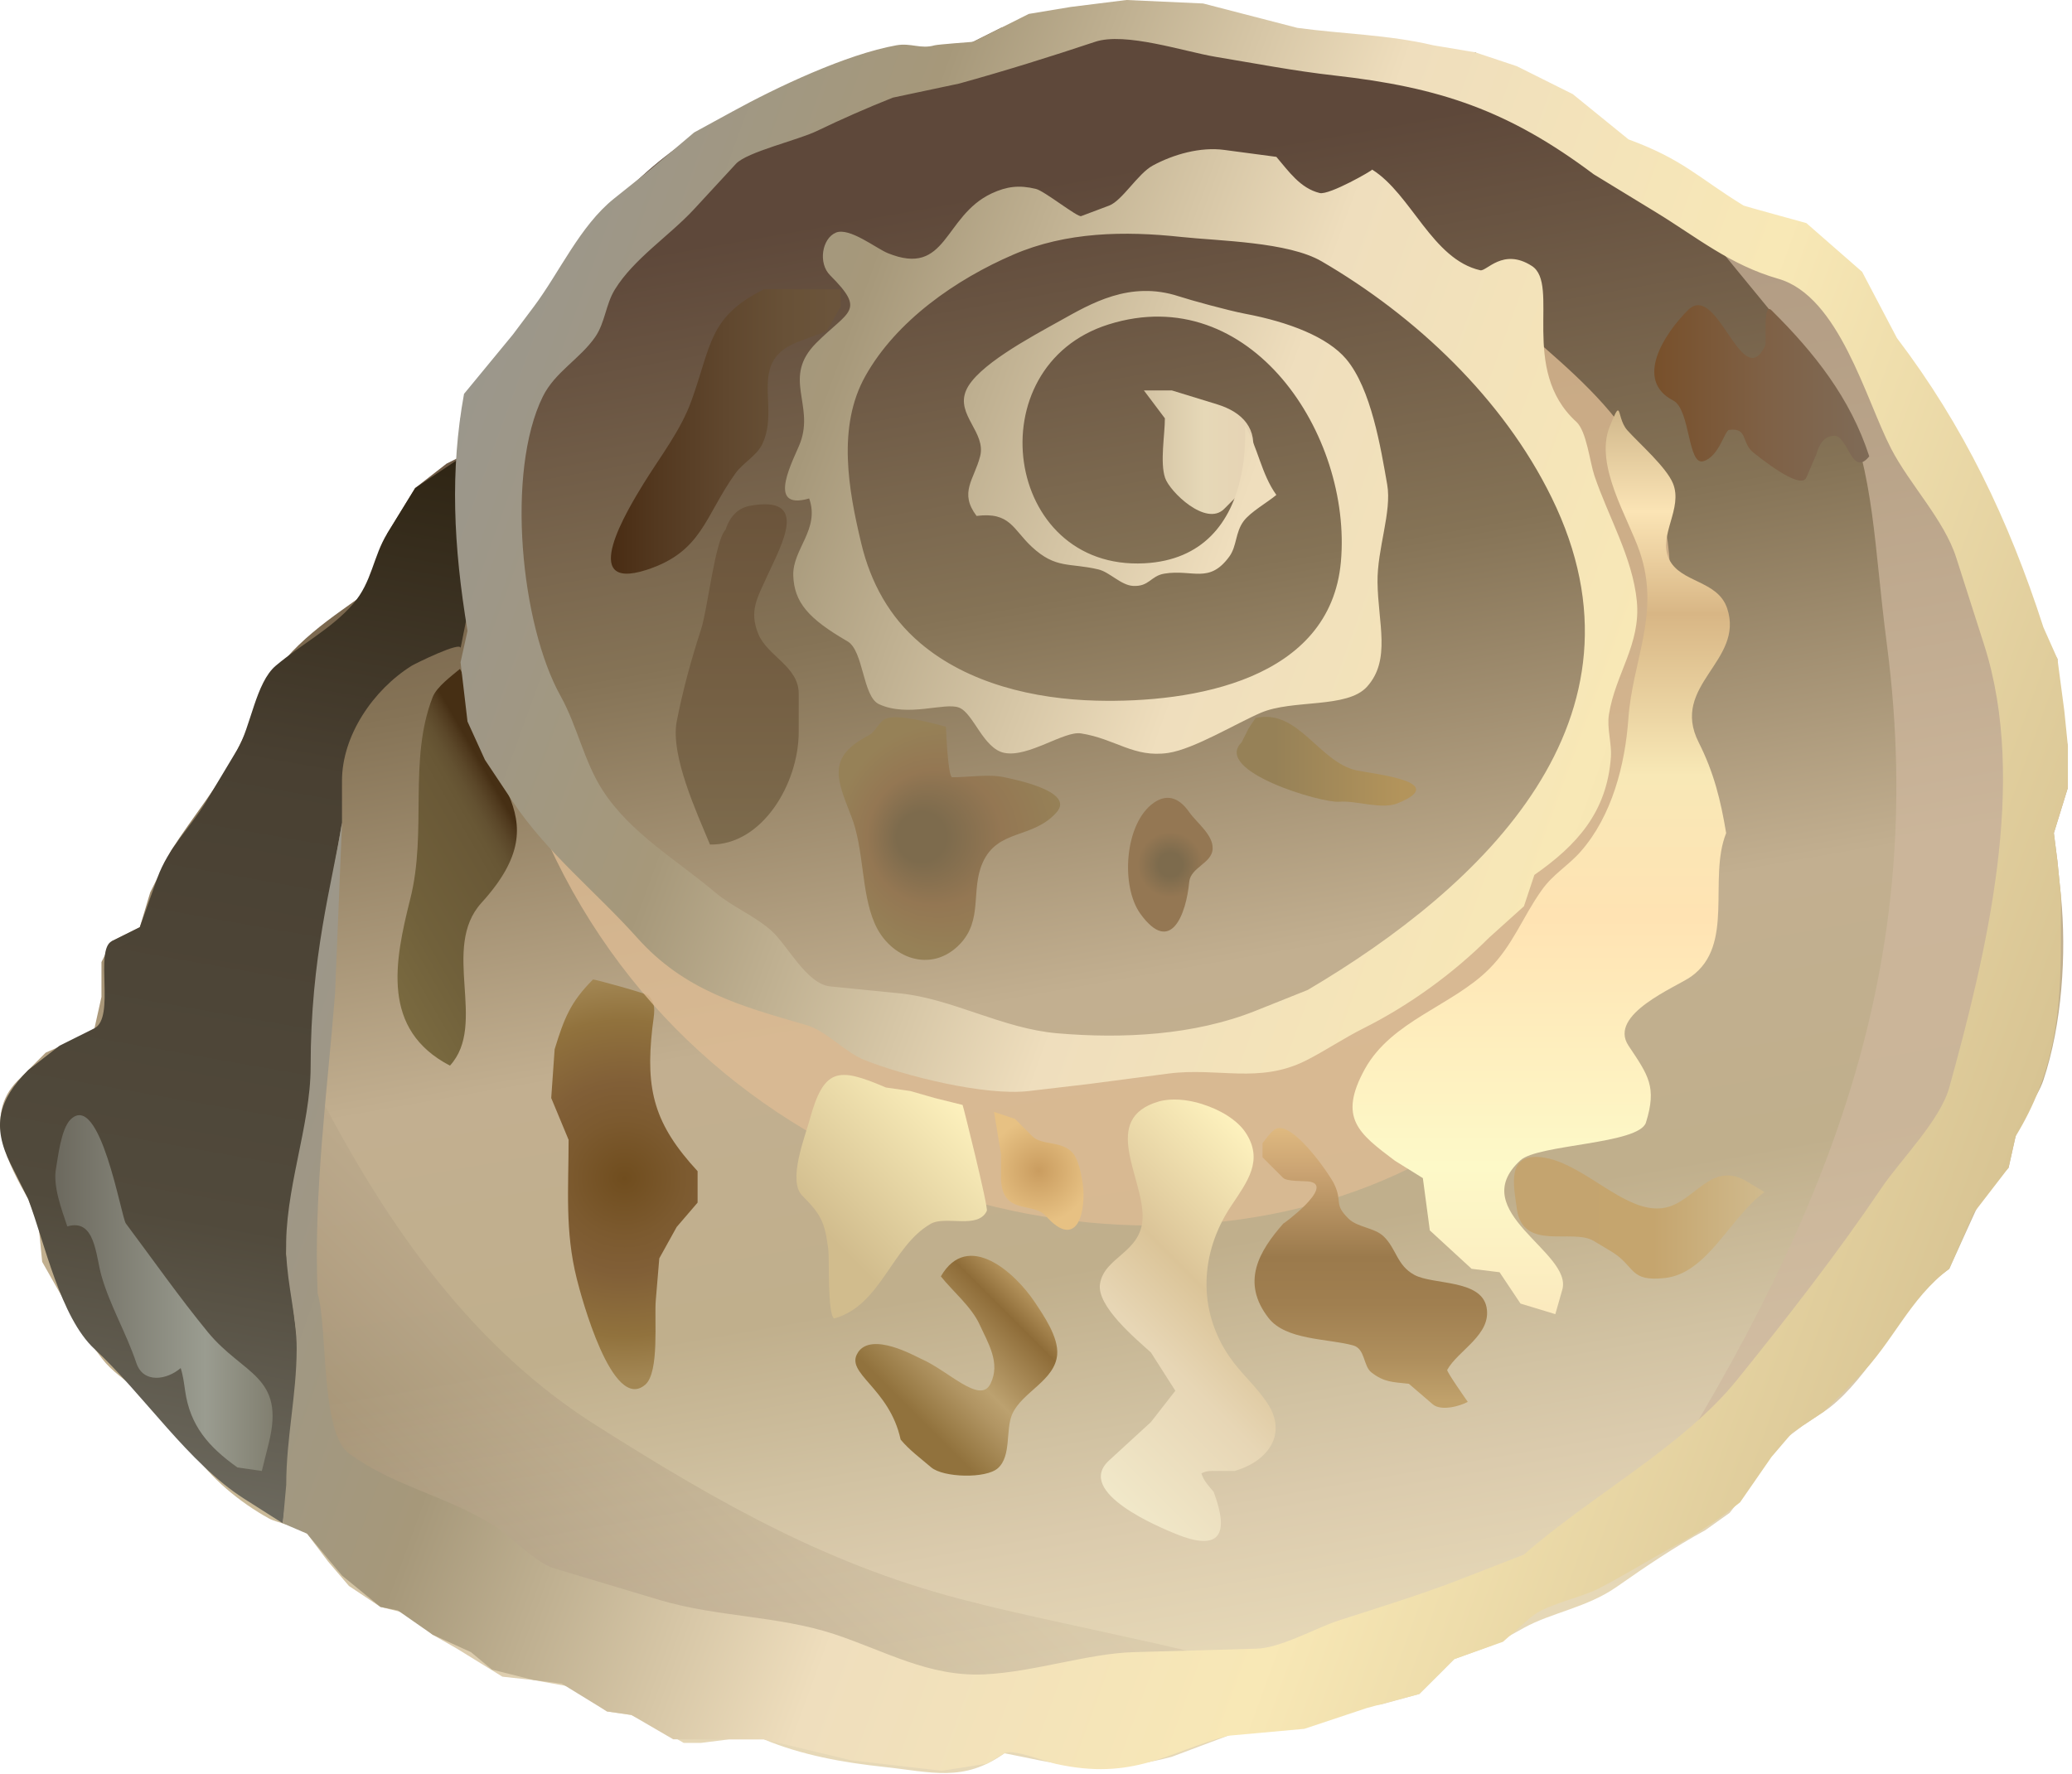 
        <svg xmlns:rdf="http://www.w3.org/1999/02/22-rdf-syntax-ns#" xmlns="http://www.w3.org/2000/svg" xmlns:cc="http://creativecommons.org/ns#" xmlns:xlink="http://www.w3.org/1999/xlink" xmlns:dc="http://purl.org/dc/elements/1.1/" x="0px" y="0px" width="501" height="429" viewBox="0 0 501 429" xml:space="preserve">
            <title>Umbonium vestiarum (Button Snail)</title>
            <desc xmlns:ian_image_library="https://ian.umces.edu/media-library/">
                <ian_image_library:title>Umbonium vestiarum (Button Snail)</ian_image_library:title>
                <ian_image_library:descr>Illustration of Umbonium vestiarum (Button Snail)</ian_image_library:descr>
                <ian_image_library:scene>
                    <ian_image_library:contains>button, top, snail, sea, snail, marine, Mollusca, Gastropoda, Archeogastropoda, Trochidae, Umbonium, vestiarum</ian_image_library:contains>
                    <ian_image_library:when>2008-12-19</ian_image_library:when>
                </ian_image_library:scene>
            </desc>
            
 <defs></defs>
 <linearGradient id="ian_symbols_75e6c33146b39364614c9e8ebb2ad5c7" y2="10.313" gradientUnits="userSpaceOnUse" x2="212.47" y1="424.79" x1="285.56">
  <stop stop-color="#E6D8B7" offset=".051"/>
  <stop stop-color="#DBCBAD" offset=".135"/>
  <stop stop-color="#D1C2A2" offset=".191"/>
  <stop stop-color="#C0AF8C" offset=".286"/>
  <stop stop-color="#C2AF90" offset=".444"/>
  <stop stop-color="#857356" offset=".668"/>
  <stop stop-color="#5E483A" offset=".904"/>
 </linearGradient>
 <path d="m107.99 112.12l-7.593 5.911-6.739 10.957-1.683 5.058-3.375 9.262s-5.887 4.228-5.9 4.228c-9.851 7.021-18.567 14.725-21.913 26.973 0 0-3.351 6.703-3.375 6.736-4.326 8.666-10.835 16.289-16.025 24.447l-5.057 10.128-2.522 8.429-6.753 3.365-2.521 5.071v8.429l-1.693 7.603-4.208 2.512-7.59 3.365s-6.696 6.702-6.75 6.75c-8.554 8.564-2.176 20.426 2.533 28.665l2.535 6.75.839 8.429c4.557 7.976 8.927 16.147 14.519 23.466 4.326 5.66 14.245 10.074 17.512 15.294 0 0 4.17 6.682 4.214 6.771 4.173 6.668 11.743 12.762 18.571 16.519 2.098 1.179 8.063 2.12 9.251 3.711l5.071 6.729 5.044 5.904 7.592 5.063 6.74 1.686 5.9 5.044 5.911 3.385 10.954 6.757 7.583.826 9.275 1.686 8.422 5.897 5.904.854 6.757 3.364 5.897 3.385h4.204l6.75-.853h8.435c9.188 3.825 19.16 5.612 29.011 6.662 11.482 1.225 19.214 3.805 29.167-3.298 0 0 8.401 1.68 8.422 1.706 10.981 2.181 20.818 2.14 32.037-.853l6.743-2.539s6.729-2.512 6.75-2.532c8.835-3.297 19.979-2.925 29.504-6.729l7.583-.853 9.262-2.532 5.071-5.044 3.371-3.386 9.275-3.364s7.569-4.197 7.583-4.218c6.675-3.697 15.294-4.896 22.477-9.945 7.035-4.916 13.818-9.547 21.347-13.649l5.924-4.218 5.897-7.582 5.058-8.437 6.729-5.064 5.064-3.364c8.903-5.944 16.945-20.338 23.607-29.518l6.743-5.045 4.211-9.288 4.218-9.263 5.911-5.896s1.543-6.993 1.686-7.563c1.057-4.807 5.187-8.977 6.736-13.648 4.482-13.459 5.626-30.432 4.231-44.555l-.847-8.422-.859-6.75 3.385-10.968v-10.102l-1.679-5.91-.847-7.596v-7.576l-3.385-5.057-3.371-10.118-5.051-10.115s-4.063-10.542-4.205-10.948c-6.742-17.498-19.464-32.179-27.832-48.905l-5.896-8.443-10.122-9.261-10.115-2.526s-9.491-5.538-10.081-5.886c-8.09-4.719-17.02-7.769-25.104-12.487-5.314-3.111-10.825-10.66-16.241-12.824l-8.423-3.384-10.968-6.729h-10.114l-9.275-1.693s-13.311-1.662-13.486-1.683c-14.691-1.834-30.073-8.432-44.69-8.432-12.715-1.27-24.096 1.909-37.088 5.897l-6.736 3.375-5.91 1.683h-7.583c-8.814 0-22.064 7.921-31.197 10.967 0 0-10.433 4.019-10.934 4.205-18.219 7.003-32.708 22.318-43.858 37.95l-4.218 5.897-5.058 8.422-3.375 4.229-4.204 5.047-4.228 4.229-3.365 8.432v9.261l-3.35 1.67z" fill="url(#ian_symbols_75e6c33146b39364614c9e8ebb2ad5c7)"/>
 <radialGradient id="ian_symbols_4a64f9bf3e53d9346d36662695432503" gradientUnits="userSpaceOnUse" cy="284.94" cx="150.98" r="48.643">
  <stop stop-color="#704D1E" offset="0"/>
  <stop stop-color="#7C5A2F" offset=".29"/>
  <stop stop-color="#815F37" offset=".472"/>
  <stop stop-color="#91723D" offset=".786"/>
  <stop stop-color="#A38754" offset="1"/>
 </radialGradient>
 <path d="m134.12 253.74c2.254-7.339 3.791-11.381 9.269-16.844.142-.129 13.005 3.385 13.452 3.913 2.038 2.268 1.259 4.495.887 7.84-1.706 15.138.555 23.33 10.947 34.609v7.603l-5.057 5.897-4.204 7.583s-.847 10.026-.847 10.114c-.392 4.543.921 17.413-2.532 20.426-8.009 6.967-15.585-21.651-16.56-25.537-2.918-11.584-1.99-21.916-1.99-33.669l-4.204-10.114.83-11.82z" fill="url(#ian_symbols_4a64f9bf3e53d9346d36662695432503)"/>
 <linearGradient id="ian_symbols_ab5cbdcfe7a80af4d5f79fb82a18c1b1" y2="314.61" gradientUnits="userSpaceOnUse" x2="250.82" y1="347.98" x1="217.44">
  <stop stop-color="#91723D" offset=".146"/>
  <stop stop-color="#997B46" offset=".206"/>
  <stop stop-color="#B19563" offset=".392"/>
  <stop stop-color="#BCA16F" offset=".494"/>
  <stop stop-color="#8E6C38" offset=".843"/>
  <stop stop-color="#B5945D" offset="1"/>
 </linearGradient>
 <path d="m207.46 327.1c-3.365 5.043 7.583 8.436 10.311 21.082 2.133 2.559 4.854 4.543 7.38 6.709 2.938 2.491 13.249 2.776 16.12.217 3.364-2.972 1.794-9.35 3.507-13.154 2.403-5.328 10.331-8.057 10.846-14.354.339-4.217-3.257-9.417-5.409-12.646-4.705-7.102-16.195-17.521-22.721-6.249 2.884 3.629 7.38 7.318 9.357 11.625 2.004 4.414 5.165 9.302 2.64 14.353-2.524 5.064-10.148-3.168-16.803-6.053-1.42-.62-11.86-6.61-15.24-1.54z" fill="url(#ian_symbols_ab5cbdcfe7a80af4d5f79fb82a18c1b1)"/>
 <linearGradient id="ian_symbols_eabef7af1261a4146d1edb3ae12ac59c" y2="105.01" gradientUnits="userSpaceOnUse" x2="74.974" y1="361.6" x1="29.73">
  <stop stop-color="#6C695E" offset="0"/>
  <stop stop-color="#514A3C" offset=".264"/>
  <stop stop-color="#494032" offset=".691"/>
  <stop stop-color="#2F2514" offset="1"/>
 </linearGradient>
 <path d="m110.52 111.28v10.125c0 9.197 1.397 17.894 2.521 26.969 0 0-1.682 8.416-1.682 8.436.393-1.943-11.086 3.757-11.808 4.204-9.339 5.843-16.857 16.919-16.857 27.826v10.122l-3.362 19.39-1.706 14.333-1.682 15.179-.839 17.697-1.683 10.114-3.375 16.012-.833 11.517 1.682 12.932 1.683 13.499-1.683 16.845-.849 9.288-1.683 12.647s-9.221-5.877-9.275-5.896c-13.523-8.605-24.241-25.125-36.254-36.269-8.206-7.624-11.994-25.517-16.015-36.241 0 0-4.171-8.348-4.229-8.436-4.621-9.262-2.982-15.552 4.229-22.762l7.582-5.903s8.389-4.191 8.443-4.212c5.101-2.646-.044-18.95 4.204-21.082l6.753-3.365s4.194-11.74 4.215-11.814c2.677-7.488 7.897-12.051 11.797-18.53 0 0 7.45-12.43 7.592-12.66 3.233-5.403 4.425-16.133 9.266-20.229 6.029-5.098 13.5-8.937 18.709-14.956 4.61-5.328 4.787-11.401 8.27-17.071l6.739-10.957 10.13-6.76z" fill="url(#ian_symbols_eabef7af1261a4146d1edb3ae12ac59c)"/>
 <linearGradient id="ian_symbols_054154b0bc72b22401da349600349565" y2="312.74" gradientUnits="userSpaceOnUse" x2="65.912" y1="312.74" x1="13.374">
  <stop stop-color="#6C695E" offset="0"/>
  <stop stop-color="#9A9C90" offset=".691"/>
  <stop stop-color="#817F70" offset="1"/>
 </linearGradient>
 <path d="m17.035 270.78c-2.335 2.336-3.067 9.594-3.463 11.625-.874 4.413 1.344 10.114 2.701 14.217 6.76-2.031 6.848 7.014 8.257 11.93 2.054 7.21 6.029 13.899 8.432 21.082 1.692 5.071 7.406 4.109 10.727 1.246.569 1.747.799 3.608 1.07 5.483 1.202 8.456 5.66 13.568 12.65 18.551l5.901.853s1.648-6.58 1.683-6.749c4.062-16.323-6.151-16.411-14.716-26.811-6.827-8.321-13.361-17.63-19.847-26.303-1.117-1.48-6.228-32.24-13.395-25.12z" fill="url(#ian_symbols_054154b0bc72b22401da349600349565)"/>
 <radialGradient id="ian_symbols_6656ea3e20d812f4e1c3eca0ac62587b" fx="220.95" fy="202.33" gradientUnits="userSpaceOnUse" cy="202.81" cx="229.56" r="28.089">
  <stop stop-color="#7D6B4D" offset=".213"/>
  <stop stop-color="#947753" offset=".584"/>
  <stop stop-color="#968157" offset="1"/>
 </radialGradient>
 <path d="m209.99 177.89c-9.986 5.186-7.745 10.365-4.218 19.376 3.202 7.996 2.383 18.307 5.673 25.957 3.669 8.584 13.717 12.308 20.622 5.152 5.66-5.876 2.62-13.019 5.484-19.606 3.648-8.422 12.18-5.748 17.954-12.342 4.536-5.145-10.846-8.016-12.612-8.436-3.697-.839-8.937.014-12.674-.007-1.002-.156-1.422-10.792-1.503-12.227-3.06-.785-11.442-3.142-14.455-1.963-1.78.684-2.437 3.135-4.218 4.062-.02.02-.04.02-.05.04z" fill="url(#ian_symbols_6656ea3e20d812f4e1c3eca0ac62587b)"/>
 <linearGradient id="ian_symbols_775900093b806d14759a07f1e3dca433" y2="121.97" gradientUnits="userSpaceOnUse" x2="178.26" y1="204.26" x1="178.26">
  <stop stop-color="#7D6B4D" offset="0"/>
  <stop stop-color="#756044" offset=".43"/>
  <stop stop-color="#6B543B" offset="1"/>
 </linearGradient>
 <path d="m181.36 122.33c-2.498.447-4.739 2.119-5.931 5.799-2.525 2.521-4.347 19.278-5.89 23.997-2.41 7.42-4.421 14.726-5.917 22.396-1.543 8.28 4.936 22.187 8.05 29.735 12.592.237 21.455-14.726 21.455-27.223v-9.275c0-6.594-7.583-9.045-9.776-14.448-2.281-5.572-.23-8.709 2.194-14.083 3.47-7.61 10.32-19.51-4.17-16.9z" fill="url(#ian_symbols_775900093b806d14759a07f1e3dca433)"/>
 <linearGradient id="ian_symbols_00ea048fd0f09de475ac3e1f2b43e46c" y2="197.23" gradientUnits="userSpaceOnUse" x2="131.7" y1="224.26" x1="84.882">
  <stop stop-color="#7A6A40" offset="0"/>
  <stop stop-color="#71613B" offset=".277"/>
  <stop stop-color="#6A5937" offset=".64"/>
  <stop stop-color="#685735" offset=".706"/>
  <stop stop-color="#635131" offset=".756"/>
  <stop stop-color="#5B4729" offset=".801"/>
  <stop stop-color="#503A1E" offset=".843"/>
  <stop stop-color="#462F14" offset=".871"/>
 </linearGradient>
 <path d="m112.2 165.23c2.898 23.385 24.448 30.859 4.229 53.113-9.948 10.94 1.541 29.362-7.634 39.39-16.658-8.693-13.425-25.091-9.593-40.331 4.14-16.384-.521-33.581 5.41-48.787.981-2.525 4.621-5.159 6.607-6.838.69 1.08.81 2.19.97 3.46z" fill="url(#ian_symbols_00ea048fd0f09de475ac3e1f2b43e46c)"/>
 <radialGradient id="ian_symbols_fa553279f37b2e44c90877f2494dd485" gradientUnits="userSpaceOnUse" cy="209.13" cx="282.98" r="13.532">
  <stop stop-color="#7D6B4D" offset=".213"/>
  <stop stop-color="#947753" offset=".584"/>
 </radialGradient>
 <path d="m279.03 194.12c-7.109 4.895-8.138 20.168-3.291 26.885 7.38 10.223 11.09.014 11.814-7.725.339-3.459 5.396-4.488 5.653-7.86.257-3.453-3.818-6.378-5.653-8.991-2.84-4.08-5.82-4.15-8.52-2.31z" fill="url(#ian_symbols_fa553279f37b2e44c90877f2494dd485)"/>
 <linearGradient id="ian_symbols_afded883b2f355f4b5c42ebc056433c9" y2="184.11" gradientUnits="userSpaceOnUse" x2="342.41" y1="184.11" x1="299.03">
  <stop stop-color="#968157" offset=".213"/>
  <stop stop-color="#B3945B" offset=".921"/>
 </linearGradient>
 <path d="m301.89 176.2s-1.639 3.311-1.693 3.365c-6.96 6.926 19.289 14.691 23.588 14.339 4.204-.345 10.223 1.97 14.163.373 12.782-5.2-5.518-7.021-9.938-7.955-9.133-1.997-14.089-15.037-24.434-12.66l-1.69 2.54z" fill="url(#ian_symbols_afded883b2f355f4b5c42ebc056433c9)"/>
 <linearGradient id="ian_symbols_ab778c2d77cb4c14f5225cd54f74fd91" y2="294.53" gradientUnits="userSpaceOnUse" x2="426.65" y1="294.53" x1="366.06">
  <stop stop-color="#C4A46F" offset=".124"/>
  <stop stop-color="#C5A56E" offset=".556"/>
  <stop stop-color="#D0BA8D" offset=".994"/>
 </linearGradient>
 <path d="m379.57 282.14c-2.262-1.138-4.557-1.99-6.852-2.248-8.673-.988-6.655 7.075-5.931 12.647 1.57 10.162 13.425 4.502 18.558 7.583 0 0 4.163 2.512 4.218 2.531 6.025 3.63 4.245 7.407 13.019 6.445 10.379-1.138 15.896-14.941 24.068-20.778 0 0-4.156-2.49-4.212-2.531-8.617-5.247-12.524 4.807-19.788 6.289-7.37 1.53-15.15-5.99-23.09-9.94z" fill="url(#ian_symbols_ab778c2d77cb4c14f5225cd54f74fd91)"/>
 <linearGradient id="ian_symbols_4f0f822ee62cdd44e54e3b625def6f61" y2="104.36" gradientUnits="userSpaceOnUse" x2="203.25" y1="104.36" x1="147.72">
  <stop stop-color="#492C13" offset="0"/>
  <stop stop-color="#53381F" offset=".196"/>
  <stop stop-color="#60472E" offset=".497"/>
  <stop stop-color="#685137" offset=".763"/>
  <stop stop-color="#6B543B" offset=".966"/>
 </linearGradient>
 <path d="m186.15 89.279c-1.517 5.273 1.083 12.047-1.821 18.11-1.354 2.84-4.651 4.522-6.5 7.088-7.474 10.399-7.988 19.007-21.583 23.378-16.716 5.352-4.347-14.833-.711-20.764 4.028-6.577 9.032-12.88 11.665-20.209 4.881-13.504 4.13-20.219 17.501-26.905h18.544v4.214l-3.372 5.9s-6.655 2.492-6.75 2.535c-4.29 1.597-6.18 3.912-6.97 6.644z" fill="url(#ian_symbols_4f0f822ee62cdd44e54e3b625def6f61)"/>
 <linearGradient id="ian_symbols_76feae70795aa8e4c12baba4c83a3a40" y2="109.36" gradientUnits="userSpaceOnUse" x2="303.05" y1="109.36" x1="276.59">
  <stop stop-color="#D3C3A3" offset=".006"/>
  <stop stop-color="#E6D8B7" offset=".551"/>
  <stop stop-color="#E6D3B4" offset=".994"/>
 </linearGradient>
 <path d="m276.59 94.425h6.75s10.765 3.307 10.947 3.364c6.235 1.919 9.932 5.961 8.436 12.646l-1.686 7.594s-4.956 4.959-5.044 5.057c-4.373 4.361-13.134-4.14-14.278-7.494-1.266-3.758-.054-10.44-.054-14.417l-5.08-6.755z" fill="url(#ian_symbols_76feae70795aa8e4c12baba4c83a3a40)"/>
 <path opacity=".8" d="m360.47 72.783c23.621 20.984 42.862 33.11 43.431 67.442.935 57.882-8.26 117.31-66.328 143.86-67.98 31.109-169.73 3.385-206.83-84.283 18.022 7.691 51.867 35.158 69.977 42.687 28.983 12.037 61.176 9.024 91.947 9.024 11.117 0 29.654-11.34 38.977-16.438 43.35-23.797 76.896-74.418 51.556-121.81-7.32-13.68-15.03-26.987-22.74-40.477z" fill="#DDBB93"/>
 <linearGradient id="ian_symbols_289277ca87ab3004759aa4cfb8a181d9" y2="99.267" gradientUnits="userSpaceOnUse" x2="372.66" y1="317.84" x1="372.66">
  <stop stop-color="#FBEABE" offset=".006"/>
  <stop stop-color="#FDF9C8" offset=".163"/>
  <stop stop-color="#FFE3B3" offset=".438"/>
  <stop stop-color="#F8E8B6" offset=".596"/>
  <stop stop-color="#D8B685" offset=".775"/>
  <stop stop-color="#FBE4B5" offset=".888"/>
  <stop stop-color="#D3BA8E" offset=".994"/>
 </linearGradient>
 <path d="m391.31 99.306c-.325-.251-.799.656-2.099 3.865-3.724 9.33 4.395 21.892 7.265 30.28 5.078 14.867-1.761 26.221-2.749 40.432-.792 11.083-3.967 23.486-11.529 32.071-3.013 3.439-6.662 5.43-9.411 9.33-4.645 6.52-6.953 13.303-12.728 19.079-8.924 8.909-23.574 12.498-30.04 24.184-6.52 11.841-1.55 15.551 7.271 22.192l6.75 4.198 1.686 12.646 10.101 9.288 6.758.827 5.063 7.582 8.423 2.559s1.618-5.66 1.686-5.923c2.586-9.066-23.663-18.917-10.129-31.286 4.279-3.906 28.706-3.865 30.358-9.153 2.674-8.625.589-11.36-4.218-18.57-5.078-7.624 11.631-14.197 15.158-16.736 10.609-7.603 4.015-23.588 8.449-34.684-1.326-7.976-2.966-14.651-6.642-21.936-7.014-13.859 11.13-19.62 6.893-32.396-2.316-6.929-11.354-6.12-14.096-12.007-2.661-5.67 3.486-12.159.975-18.256-1.625-3.93-8.104-9.59-11.002-12.803-1.61-1.78-1.74-4.436-2.19-4.774z" fill="url(#ian_symbols_289277ca87ab3004759aa4cfb8a181d9)"/>
 <linearGradient id="ian_symbols_f34b934a9c4180d47df3cfcaacc9a118" y2="265.59" gradientUnits="userSpaceOnUse" x2="231.1" y1="306.96" x1="189.73">
  <stop stop-color="#D1BC8D" offset=".225"/>
  <stop stop-color="#FDF1BD" offset=".994"/>
 </linearGradient>
 <path d="m201.81 260.38c2.762-1.09 6.526.129 12.396 2.641l5.911.854 5.883 1.686s6.743 1.679 6.75 1.679c.088.021 6.276 24.779 5.856 25.626-2.152 4.522-9.925 1.049-13.574 3.128-9.492 5.463-11.929 19.708-23.337 22.896-1.639-.874-1.144-14.705-1.415-16.757-.874-6.513-1.652-8.279-6.317-12.978-3.574-3.609.745-14.374 1.821-18.375 1.69-6.18 3.4-9.35 6.03-10.4z" fill="url(#ian_symbols_f34b934a9c4180d47df3cfcaacc9a118)"/>
 <linearGradient id="ian_symbols_fb82e8970a76e9940d925c0118d7f602" y2="288.71" gradientUnits="userSpaceOnUse" x2="316.28" y1="349.12" x1="255.87">
  <stop stop-color="#F1E8C9" offset="0"/>
  <stop stop-color="#E7D6B5" offset=".382"/>
  <stop stop-color="#DBC498" offset=".601"/>
  <stop stop-color="#FDF1BD" offset=".994"/>
 </linearGradient>
 <path d="m290.73 267.04c-3.71-1.178-7.609-1.482-10.562-.63-14.346 4.212-3.527 18.524-3.899 28.246-.325 8.348-9.275 9.309-10.291 15.862-.859 5.396 8.747 13.371 12.302 16.581l5.91 9.261-5.91 7.583s-9.932 9.112-10.114 9.282c-8.477 7.779 12.755 16.363 16.024 17.718 10.968 4.502 13.074.047 9.262-10.135-1.259-1.503-2.383-2.62-2.958-4.455 1.272-.697 2.39-.59 3.798-.59h4.231c8.084-2.314 12.951-8.977 7.819-16.56-2.653-3.934-6.316-7.081-8.99-10.947-7.941-11.489-7.156-25.361.324-36.573 3.914-5.896 7.976-11.056 3.446-17.846-2.01-2.97-6.07-5.44-10.39-6.78z" fill="url(#ian_symbols_fb82e8970a76e9940d925c0118d7f602)"/>
 <radialGradient id="ian_symbols_ad9b3708b15c3c34d1042d1c4591cf1c" gradientUnits="userSpaceOnUse" cy="283.18" cx="251.17" r="12.655">
  <stop stop-color="#CA9D60" offset=".006"/>
  <stop stop-color="#E7C183" offset=".994"/>
 </radialGradient>
 <path d="m242.03 279.04v5.897c.196 9.085 7.712 5.611 10.873 9.173 6.256 7.034 9.133 1.794 9.086-5.328-.014-2.444-.887-7.819-2.472-9.763-2.64-3.257-7.589-1.882-9.891-4.197l-4.231-4.218-5.044-1.68 1.67 10.12z" fill="url(#ian_symbols_ad9b3708b15c3c34d1042d1c4591cf1c)"/>
 <linearGradient id="ian_symbols_8014dc981a22a434450045d2b52d0740" y2="272.82" gradientUnits="userSpaceOnUse" x2="331.46" y1="340.48" x1="331.46">
  <stop stop-color="#C0A16B" offset=".028"/>
  <stop stop-color="#AF8F5D" offset=".169"/>
  <stop stop-color="#A07F50" offset=".37"/>
  <stop stop-color="#9B7A4C" offset=".539"/>
  <stop stop-color="#CBA473" offset=".848"/>
  <stop stop-color="#DEB87F" offset=".994"/>
 </linearGradient>
 <path d="m315.57 291.49c-2.391 2.403-5.437 4.631-5.254 4.414-5.836 6.662-10.365 14.157-3.575 22.877 4.185 5.369 14.13 4.915 20.434 6.614 2.978.833 2.409 4.942 4.421 6.534 3.073 2.383 5.05 2.315 9.065 2.755 0 0 4.996 4.278 5.802 4.983 2.031 1.679 6.601.413 8.436-.616-.224-.325-5.166-7.34-4.97-7.731 2.654-4.787 10.846-8.544 9.499-15.207-1.374-6.749-12.999-5.327-17.454-7.778-4.258-2.315-4.306-6.337-7.44-9.33-2.241-2.118-6.303-2.139-8.455-4.258-3.67-3.608-1.389-3.887-3.439-8.301-1.05-2.274-10.697-16.411-14.604-13.134-1.117.921-1.89 2.031-2.763 3.188v3.392s4.38 4.388 4.976 4.977c.867.874 4.625.745 5.925.853 3.79.32 1.97 3.16-.61 5.78z" fill="url(#ian_symbols_8014dc981a22a434450045d2b52d0740)"/>
 <path opacity=".7" d="m409.51 52.554c8.916 6.347 39.491 20.994 46.221 29.735 8.713 11.327 11.706 26.346 17.67 39.149 10.847 23.289 18.761 50.726 19.282 76.114.501 23.811.874 45.13-10.095 67.479-6.005 12.281-12.877 33.06-22.49 42.667 0 .026-21.354 21.366-21.354 21.366l-42.714 38.211c43.824-68.556 70.81-130.38 60.188-211.6-3.175-24.35-2.87-40.178-10.744-59.28l-35.97-43.846z" fill="#CFB89E"/>
 <linearGradient id="ian_symbols_878baf004708d694053fe229c9b06221" y2="95.031" gradientUnits="userSpaceOnUse" x2="451.97" y1="95.031" x1="399.99">
  <stop stop-color="#78502B" offset=".006"/>
  <stop stop-color="#7F6146" offset=".528"/>
  <stop stop-color="#7F6B57" offset="1"/>
 </linearGradient>
 <path d="m408.12 75.024c-5.605 5.603-13.114 16.909-3.521 21.858 4.13 2.139 3.453 15.784 7.265 14.667 3.832-1.114 5.125-7.447 6.249-7.58 4.685-.579 2.782 3.199 6.019 5.626.744.555 11.231 9.208 12.641 5.897l2.531-5.897s.84-4.208 4.219-4.208c3.371 0 4.218 10.216 8.455 4.983-4.549-14.059-13.283-25.081-23.628-35.317-2.166-2.174-1.171 7.779-1.51 8.5-5.64 11.897-11.55-15.696-18.72-8.529z" fill="url(#ian_symbols_878baf004708d694053fe229c9b06221)"/>
 <linearGradient id="ian_symbols_8429db5570566184d94b652e0bc3fede" y2="312.75" gradientUnits="userSpaceOnUse" x2="212.24" y1="398.92" x1="126.06">
  <stop stop-color="#7F6B57" offset=".006"/>
  <stop stop-color="#86735D" offset=".064"/>
  <stop stop-color="#A39077" offset=".311"/>
  <stop stop-color="#BAA98C" offset=".553"/>
  <stop stop-color="#CABA9C" offset=".786"/>
  <stop stop-color="#D1C2A2" offset="1"/>
 </linearGradient>
 <path opacity=".4" d="m77.913 266.1l-4.488 29.302v22.612c0 68.901 85.173 80.654 133.42 86.45 10.961 1.327 21.644 5.436 32.673 6.025 13.588.677 50.154-4.326 63.207-7.251-14.38-4.367-52.896-11.861-67.432-15.727-33.959-8.328-61.088-23.751-91.046-42.715-29.7-18.75-50.041-47.56-66.327-78.68z" fill="url(#ian_symbols_8429db5570566184d94b652e0bc3fede)"/>
 <linearGradient id="ian_symbols_ee09a18865ec9e644db8736c8770970e" y2="296.99" gradientUnits="userSpaceOnUse" x2="480.84" y1="154.91" x1="90.492">
  <stop stop-color="#9B978C" offset="0"/>
  <stop stop-color="#A6987A" offset=".197"/>
  <stop stop-color="#EFDEBD" offset=".449"/>
  <stop stop-color="#F8E8B6" offset=".691"/>
  <stop stop-color="#D8C493" offset="1"/>
 </linearGradient>
 <path d="m300.08 115.09c-2.377 11.283-9.208 20.406-23.345 21.147-34.033 1.794-40.817-47.636-8.713-57.764 34.318-10.812 58.942 26.719 56.2 57.405-2.56 28.553-35.652 34.193-59.192 33.577-14.881-.379-30.995-4.103-42.551-13.947-7.407-6.283-11.95-14.597-14.197-23.957-3.135-13.032-5.904-28.337.948-40.581 7.508-13.425 21.97-23.432 35.788-29.386 12.769-5.524 26.904-5.755 40.561-4.279 9.248.991 25.842 1.167 33.979 5.897 22.788 13.273 43.905 33.228 55.61 57.12 26.276 53.512-16.634 94.107-58.955 119.1 0 0-12.538 5.004-12.633 5.051-14.868 5.938-32.132 6.791-47.927 5.437-13.283-1.137-25.361-8.368-38.069-9.654 0 0-16.458-1.639-16.865-1.686-5.754-.609-10.331-10.088-14.319-13.581-4.076-3.568-9.363-5.68-13.493-9.167-9.262-7.827-20.406-14.251-27.142-24.61-4.502-6.913-6.181-15.619-10.203-22.85-9.667-17.312-13.263-54.291-4.306-72.456 2.918-5.924 9.025-9.123 12.681-14.43 2.37-3.443 2.539-7.898 4.732-11.449 4.577-7.451 13.195-12.989 19.173-19.454 0 0 10.115-10.935 10.115-10.958 2.641-2.86 15.01-5.735 19.505-7.907 6.086-2.929 12.173-5.606 18.429-8.094l16.019-3.398c11.063-3.06 22.01-6.479 32.89-10.105 7.251-2.424 21.563 2.36 29.011 3.615 9.613 1.595 19.207 3.453 28.896 4.533 25.523 2.864 42.11 8.48 62.646 23.892 0 0 15.151 9.262 15.171 9.262 9.757 5.964 17.793 12.67 29.472 16.015 14.725 4.229 21.096 29.112 27.236 41.018 4.469 8.683 12.856 17.271 15.781 26.435 0 0 6.75 21.073 6.75 21.086 10.63 33.195.515 74.663-8.429 107.03-2.187 7.955-11.746 17.461-16.343 24.251-10.914 16.147-22.823 31.414-35.077 46.6-12.945 16.012-35.544 28.138-51.427 42.146 0 0-15.166 5.896-15.172 5.896-9.776 3.805-19.804 6.858-29.782 10.095-5.403 1.767-14.178 6.77-19.952 6.77 0 0-29.059.833-29.505.833-10.934.305-24.143 4.827-36.119 5.376-13.446.609-23.933-5.681-36.343-9.77-13.561-4.435-28.259-4.103-42.009-8.192-8.409-2.512-17.359-5.199-25.477-7.644-4.827-1.441-10.799-8.016-15.169-10.683-11.492-7.015-23.727-9.242-34.563-17.129-6.936-5.044-5.101-30.04-7.592-38.78-1.016-24.143 2.305-48.455 4.218-72.51l1.679-41.298c-2.488 15.186-7.589 32.348-7.589 59.016 0 14.509-6.445 30.04-5.89 45.226.263 7.623 2.535 15.64 2.515 23.046-.034 11.272-2.525 21.543-2.525 32.883l-.84 9.282 5.897 2.532 8.433 10.122 9.275 7.575 4.218.854 8.422 5.876 9.271 4.218 5.071 4.218 10.104 2.532 6.75.854 10.947 6.729 5.904.854 10.128 5.896h21.915l21.069 5.07 21.922 2.532 10.961-1.706s4.028-2.403 4.218-2.512c1.943-1.178 9.83 1.97 12.349 2.539 18.849 4.19 27.169-2.844 41.61-6.777l18.537-1.679 15.172-5.051 12.64-3.385 8.442-8.43 11.801-4.197 6.736-5.924c3.596-3.121 11.943-4.651 16.432-6.966 6.094-3.148 11.916-6.798 17.948-10.075 6.086-3.276 10.805-6.445 16.208-10.765l7.596-10.968 5.044-5.903 7.59-5.044s8.205-8.192 8.422-8.436c8.313-8.301 12.268-18.876 21.929-26.127l5.91-13.5 8.43-10.947s1.686-7.535 1.686-7.563c9.262-15.205 10.968-29.274 10.968-47.249v-10.955l-.847-8.422-.859-6.75 3.385-10.968v-10.102l-.853-8.436-1.673-12.647-3.385-7.596c-8.422-26.126-19.391-48.881-35.415-69.963l-8.422-16.026-13.486-11.787s-15.003-4.116-15.166-4.228c-10.975-6.74-14.569-11.141-27.832-16.012l-13.48-10.95-13.5-6.739-10.108-3.375-10.114-1.693c-10.867-2.569-21.82-2.711-32.877-4.218l-22.774-5.897-18.54-.842-13.479 1.682-10.129 1.682-6.743 3.375-6.736 3.375s-8.523.633-9.289.843c-3.426.982-5.701-.636-9.269 0-12.105 2.173-28.861 10.104-39.613 16.012l-9.282 5.07-10.947 9.262s-8.226 6.577-8.442 6.75c-8.226 6.598-13.141 17.806-19.39 26.14l-5.057 6.74-11.801 14.333c-3.375 18.547-2.6 36.583.843 57.327l-1.682 7.583 1.682 14.333 4.214 9.262s6.602 9.905 6.744 10.128c8.32 12.471 20.196 21.854 30.107 32.951 11.3 12.626 24.738 16.424 40.689 21.015 5.091 1.441 9.241 6.465 14.157 8.476 9.586 3.846 29.207 8.781 39.815 7.536l14.333-1.68s19.248-2.512 19.396-2.538c11.949-1.571 21.902 2.559 33.282-3.162 4.679-2.363 9.127-5.396 13.886-7.779 11.158-5.592 21.773-13.324 30.378-21.929l8.437-7.596 2.525-7.589c10.298-7.197 17.528-15.152 18.503-28.476.236-3.419-1.009-6.926-.474-10.325 1.543-9.81 7.758-16.973 6.742-27.44-1.035-10.565-6.926-20.416-10.27-30.368-1.09-3.223-1.876-10.704-4.347-12.965-13.906-12.63-3.813-33.252-10.778-37.711-6.96-4.468-10.934 1.388-12.457 1.05-11.632-2.654-16.669-18.419-26.146-24.349.203.142-10.346 6.214-12.675 5.669-4.732-1.158-7.528-5.297-10.486-8.75 0 0-12.431-1.648-12.641-1.683-5.734-.765-12.233 1.07-17.237 3.782-3.648 1.987-7.386 8.51-10.581 9.698 0 0-6.73 2.525-6.743 2.536-.86.329-8.855-6.063-10.921-6.577-4.035-.982-7.027-.633-10.737 1.093-11.699 5.518-10.684 20.284-25.07 14.451-2.756-1.104-9.316-6.348-12.586-4.969-3.345 1.418-4.333 7.383-1.375 10.321 8.74 8.75 4.475 8.49-3.365 16.364-8.3 8.348-.46 14.77-3.825 24.021-1.28 3.575-8.829 16.76 2.119 13.582 2.654 7.481-4.076 12.288-3.846 18.655.23 6.445 3.595 10.389 13.121 15.907 3.9 2.268 3.629 13.324 7.59 15.186 7.014 3.263 15.93-.528 19.383.839 3.507 1.374 5.843 9.952 10.975 10.954 5.802 1.137 14.4-5.362 18.496-4.719 8.368 1.313 12.769 5.964 21.123 4.719 6.175-.927 16.344-7.109 22.362-9.708 7.698-3.304 20.866-.961 25.68-6.303 5.856-6.493 2.653-15.382 2.539-25.291-.102-8.039 3.493-17.007 2.342-23.583-1.55-8.859-3.865-23.182-9.925-30.378-4.481-5.288-13.696-8.924-24.461-10.958-4.028-.766-13.128-3.267-16.012-4.214-11.861-3.869-21.292 1.791-28.665 5.897-7.373 4.109-20.229 10.957-22.762 16.868-2.539 5.906 4.915 10.135 3.385 15.967-1.462 5.649-5.131 8.696-.853 14.387 8.117-1.026 8.774 3.192 13.337 7.451 5.856 5.44 9.079 3.822 16.113 5.484 2.722.643 5.45 3.812 8.368 3.988 3.954.23 4.238-2.404 7.569-2.962 6.872-1.145 10.825 2.589 15.741-4.15 1.82-2.501 1.421-5.799 3.432-8.53 1.639-2.228 5.741-4.523 7.929-6.357-3.649-5.102-4.455-11.438-7.583-16.844.16 4.16-.12 8.34-.94 12.23z" fill="url(#ian_symbols_ee09a18865ec9e644db8736c8770970e)"/>
</svg>
